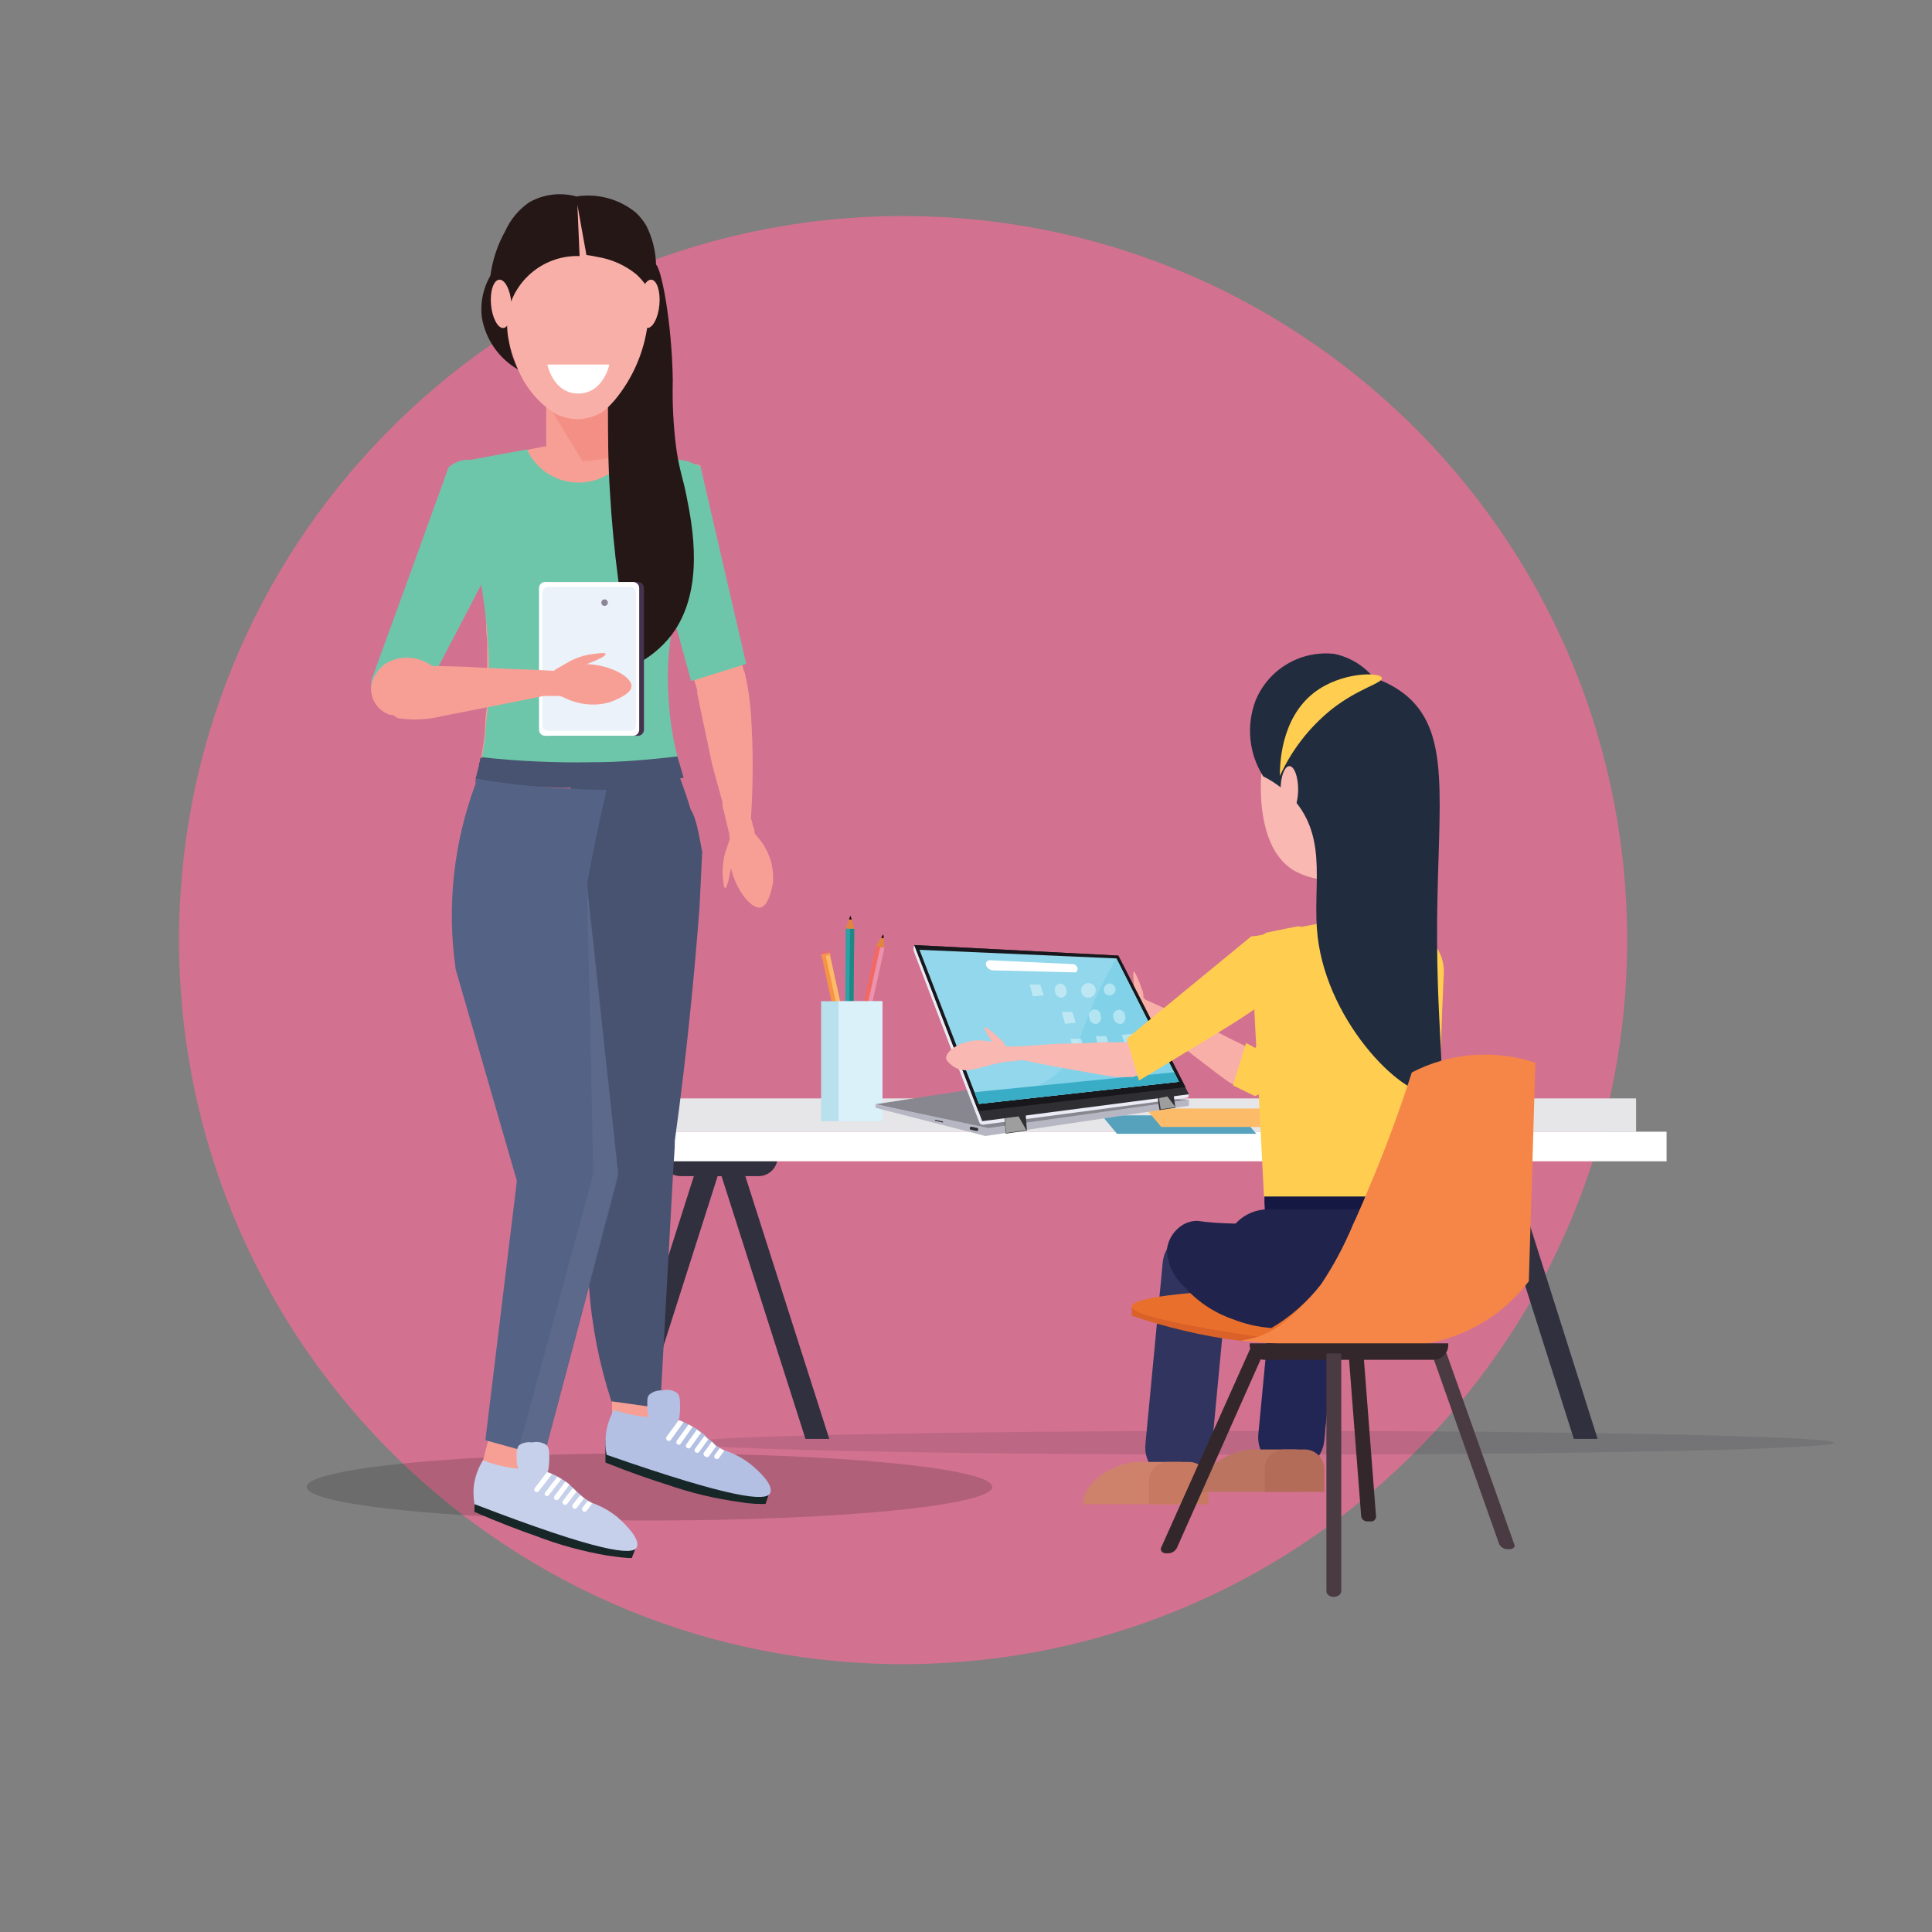 <?xml version="1.0" encoding="utf-8"?>
<!-- Generator: Adobe Illustrator 24.3.0, SVG Export Plug-In . SVG Version: 6.00 Build 0)  -->
<svg version="1.1" id="Layer_1" xmlns="http://www.w3.org/2000/svg" xmlns:xlink="http://www.w3.org/1999/xlink" x="0px" y="0px"
	 viewBox="0 0 130 130" style="enable-background:new 0 0 130 130;" xml:space="preserve">
<rect x="0" y="0" width="130" height="130" fill="#808080" stroke="none"/>
<style type="text/css">
	.st0{fill:#D37190;}
	.st1{opacity:0.2;fill:#231F20;enable-background:new    ;}
	.st2{fill:#151842;}
	.st3{opacity:0.14;fill:#31303E;enable-background:new    ;}
	.st4{fill:#31303E;}
	.st5{fill:#F8AFA7;}
	.st6{fill:#FFCE51;}
	.st7{fill:#E6E5E8;}
	.st8{fill:#FFFFFF;}
	.st9{fill:#8BC9DD;}
	.st10{fill:#99D9E9;}
	.st11{fill:#9AD3EC;}
	.st12{fill:#CFE9F3;}
	.st13{fill:#E2853F;}
	.st14{fill:#2BA2A3;}
	.st15{fill:#1F8887;}
	.st16{fill:#F04F3F;}
	.st17{fill:#231F20;}
	.st18{fill:#F6964F;}
	.st19{fill:#2A130F;}
	.st20{fill:#080405;}
	.st21{fill:#F79344;}
	.st22{fill:#FCBB68;}
	.st23{fill:#F26963;}
	.st24{fill:#EB92AE;}
	.st25{fill:#B8E0ED;}
	.st26{fill:#DAF1FA;}
	.st27{fill:#56A2BD;}
	.st28{fill:#88878F;}
	.st29{fill:#B7B7C4;}
	.st30{fill:#EBEBF6;}
	.st31{fill:#2F2E32;}
	.st32{fill:#18181C;}
	.st33{fill:#92D7EC;}
	.st34{fill:#81D2E8;}
	.st35{fill:#9E9E9E;}
	.st36{fill:#39ACC6;}
	.st37{opacity:0.4;fill:#FFFFFF;enable-background:new    ;}
	.st38{fill:#F9B8B1;}
	.st39{fill:#212D3E;}
	.st40{fill:#F79F95;}
	.st41{fill:#8C4D57;}
	.st42{opacity:0.32;fill:#323754;enable-background:new    ;}
	.st43{fill:#75ABDC;}
	.st44{opacity:0.18;fill:#ED4D3D;enable-background:new    ;}
	.st45{fill:#6EC6AA;}
	.st46{fill:#261717;}
	.st47{fill:#55813A;}
	.st48{fill:#EABEA7;}
	.st49{fill:#F2CBB4;}
	.st50{fill:#485371;}
	.st51{fill:#172626;}
	.st52{fill:#B3C0E3;}
	.st53{fill:#546285;}
	.st54{opacity:0.05;fill:#FFFFFF;enable-background:new    ;}
	.st55{fill:#C6D0EB;}
	.st56{fill:#45334E;}
	.st57{opacity:0.11;fill:#4B8FCA;enable-background:new    ;}
	.st58{opacity:0.57;fill:#45334E;enable-background:new    ;}
	.st59{fill:#31345E;}
	.st60{fill:#222654;}
	.st61{fill:#20234C;}
	.st62{fill:#CF826B;}
	.st63{fill:#C77961;}
	.st64{fill:#BA7460;}
	.st65{fill:#B26C57;}
	.st66{fill:#DA6127;}
	.st67{fill:#E9702C;}
	.st68{fill:#F58648;}
	.st69{fill:#34272B;}
	.st70{fill:#4A3A41;}
</style>
<path id="Path_3023" class="st0" d="M60.24,14.54c26.906-0.291,48.953,21.284,49.244,48.19s-21.284,48.953-48.19,49.244
	S12.341,90.69,12.05,63.784c0-0.001,0-0.003,0-0.004C11.761,36.876,33.336,14.831,60.24,14.54z"/>
<ellipse id="Ellipse_7" class="st1" cx="43.7" cy="100.05" rx="23.07" ry="2.26"/>
<path class="st2" d="M90.18,79.82c0,0.34-0.02,0.7-0.06,1.08l0,0c0,0.89-0.09,1.85-0.14,2.85h-4.84c0-1,0-2-0.06-2.85l0,0v-0.82
	h0.08c2.15-0.83,3.25-1.24,4.14-0.89c0.263,0.109,0.503,0.265,0.71,0.46L90.18,79.82z"/>
<path class="st2" d="M95.57,80.08c0,0.26,0,0.52,0,0.79l0,0c0,0.9,0,1.87-0.06,2.88H90c0-1-0.11-2-0.16-2.85l0,0
	c0-0.38-0.02-0.74-0.06-1.08l0.22-0.2c0.246-0.198,0.523-0.353,0.82-0.46c1-0.34,2.16,0,4.41,0.79l0,0l0.3,0.1L95.57,80.08z"/>
<ellipse class="st3" cx="84.82" cy="97.08" rx="38.58" ry="0.8"/>
<path class="st4" d="M44.52,77.86h7.8l0,0l0,0c0,0.707-0.572,1.28-1.279,1.281c-0.014,0-0.027,0-0.041-0.001h-5.2
	C45.093,79.14,44.52,78.567,44.52,77.86L44.52,77.86L44.52,77.86z"/>
<polygon class="st4" points="55.8,96.82 54.2,96.82 48.42,78.73 50.02,78.73 "/>
<polygon class="st4" points="41.05,96.82 42.65,96.82 48.42,78.73 46.82,78.73 "/>
<polygon class="st4" points="107.5,96.82 105.9,96.82 100.12,78.62 101.73,78.62 "/>
<path class="st5" d="M73,66.08v-0.06c0.3-0.44,1.21-0.38,1.49-0.34h0.08c0.352,0.042,0.692,0.154,1,0.33
	c0.258,0.143,0.5,0.314,0.72,0.51l0,0c0-0.68-0.08-1.11,0-1.13s0.31,0.5,0.56,1.2c0.07,0.167,0.098,0.349,0.08,0.53l0,0l0.15,0.15
	l0.15,0.06l0,0l0,0l3.11,1.41l0.44,0.2L81,69l0,0l0.18,0.08L83,70l0.53,0.26l0.17,0.08l0.18,0.11L84,70.53l0.21,0.13h0.07l0.23,0.14
	l0.93,0.58l0,0v0.17c0.006,0.023,0.006,0.047,0,0.07l0,0c-0.052,0.215-0.129,0.423-0.23,0.62c-0.099,0.175-0.22,0.336-0.36,0.48
	c-0.17,0.19-0.382,0.337-0.62,0.43H84c-0.136,0.015-0.274,0.015-0.41,0l0,0h-0.12h-0.1h-0.09L83,72.94h-0.06l-0.14-0.06l-0.14-0.09
	l0,0c-0.34-0.23-1.13-0.83-2.08-1.56s-2.1-1.64-3-2.44l-0.63-0.25h-0.11h-0.06h-0.14l0,0l-0.46-0.15l-0.5-0.14
	c-1.19-0.3-1.91-0.33-2.36-1c-0.12-0.169-0.208-0.359-0.26-0.56C72.95,66.506,72.928,66.282,73,66.08z"/>
<path class="st6" d="M96.28,64.64L96.28,64.64c-0.14,1.18-1.54,2.63-3.78,4.22l0,0l-0.44,0.3l-0.52,0.35
	c-2.36,1.58-4.73,3-7.09,4.25l-1.49-0.73l0.89-2.85l0.6,0.33c1.17-1,2.38-2,3.61-3.09c1.387-1.147,2.767-2.287,4.14-3.42l0,0
	l0.78-0.09l0.22-0.16l0,0l0.35-0.08l1.85-0.37c0.13,0.037,0.254,0.091,0.37,0.16l0.2,0.17v0.05c0.088,0.103,0.155,0.222,0.2,0.35
	v0.15C96.23,64.327,96.267,64.482,96.28,64.64z"/>
<rect x="34.84" y="73.91" class="st7" width="75.25" height="2.24"/>
<rect x="34.84" y="76.15" class="st8" width="77.3" height="1.99"/>
<rect x="87.57" y="64.3" class="st9" width="6.58" height="11.73"/>
<rect x="87.57" y="64.3" class="st10" width="1.35" height="11.73"/>
<rect x="90.81" y="65.77" class="st11" width="5.48" height="10.26"/>
<rect x="90.81" y="65.77" class="st12" width="1.13" height="10.26"/>
<polygon class="st13" points="57.13,61.87 56.91,62.49 57.48,62.5 57.31,61.87 "/>
<polygon class="st14" points="57.48,62.5 56.91,62.49 56.88,67.59 57.43,67.6 "/>
<polygon class="st15" points="57.14,67.6 57.43,67.6 57.48,62.5 57.2,62.5 "/>
<path class="st16" d="M56.94,67.87h0.45l0,0l0,0 M57.39,67.82h-0.45l0,0l0,0c0,0-0.03,0.05,0,0.05L57.39,67.82z"/>
<path class="st17" d="M57.39,67.9h-0.45c-0.019,0.007-0.041,0.007-0.06,0l0,0l0,0c0.005-0.04,0.039-0.07,0.08-0.07h0.45h0.06
	c0,0,0,0,0,0.05l0,0C57.451,67.903,57.418,67.911,57.39,67.9z M56.94,67.75L56.94,67.75L56.94,67.75L56.94,67.75L56.94,67.75h0.45
	l0,0l0,0v-0.06h-0.48L56.94,67.75z"/>
<polygon class="st18" points="56.86,67.73 57.47,67.74 57.47,67.58 56.86,67.57 "/>
<path class="st17" d="M57.49,67.76h-0.66v-0.21h0.65L57.49,67.76z M56.88,67.71h0.57V67.6h-0.57V67.71z"/>
<polygon class="st19" points="57.13,61.87 57.22,61.6 57.31,61.87 "/>
<path class="st20" d="M57.22,61.67l-0.06,0.18h0.12L57.22,61.67z"/>
<polygon class="st13" points="56.72,69.91 56.37,69.35 56.94,69.22 56.89,69.88 "/>
<path class="st17" d="M56.71,69.93l-0.36-0.59l0.6-0.14v0.69L56.71,69.93z M56.4,69.36l0.33,0.54h0.15v-0.63L56.4,69.36z"/>
<polygon class="st21" points="56.94,69.22 56.37,69.35 55.3,64.36 55.84,64.24 "/>
<polygon class="st22" points="55.56,64.3 55.84,64.24 56.93,69.22 56.65,69.28 "/>
<path class="st23" d="M55.31,64.08l0.43-0.1c0.021-0.015,0.049-0.015,0.07,0l0,0c0.011,0.019,0.011,0.041,0,0.06l-0.43,0.1
	c-0.021,0.015-0.049,0.015-0.07,0l0,0C55.299,64.121,55.299,64.099,55.31,64.08z"/>
<polygon class="st18" points="55.25,64.23 55.85,64.1 55.89,64.25 55.29,64.38 "/>
<polygon class="st19" points="56.72,69.91 56.86,70.15 56.89,69.88 "/>
<path class="st20" d="M56.87,70.22l-0.18-0.32l0.23-0.05L56.87,70.22z M56.76,69.93l0.09,0.16v-0.18L56.76,69.93z"/>
<polygon class="st13" points="59.29,63.1 58.94,63.66 59.51,63.79 59.47,63.13 "/>
<polygon class="st23" points="59.51,63.79 58.94,63.66 57.87,68.65 58.42,68.77 "/>
<polygon class="st24" points="58.13,68.71 58.41,68.77 59.51,63.79 59.23,63.73 "/>
<path class="st16" d="M57.88,68.93l0.43,0.1c0.021,0.015,0.049,0.015,0.07,0l0,0c0,0,0,0,0-0.06l-0.43-0.1
	c-0.021-0.015-0.049-0.015-0.07,0l0,0C57.88,68.87,57.85,68.92,57.88,68.93z"/>
<path class="st17" d="M58.33,69.05L58.33,69.05l-0.44-0.1l0,0l0,0l0,0c0.026-0.022,0.064-0.022,0.09,0l0.44,0.1l0,0l0,0l0,0
	C58.393,69.068,58.357,69.068,58.33,69.05z M57.9,68.82L57.9,68.82L57.9,68.82L57.9,68.82L57.9,68.82l0.44,0.1l0,0l0,0l0,0l0,0
	L57.9,68.82z"/>
<polygon class="st18" points="57.82,68.78 58.42,68.91 58.46,68.76 57.86,68.63 "/>
<path class="st17" d="M58.44,68.94L57.8,68.8v-0.2l0.64,0.14V68.94z M57.85,68.77l0.56,0.12v-0.12l-0.55-0.12L57.85,68.77z"/>
<polygon class="st19" points="59.29,63.1 59.43,62.86 59.47,63.13 "/>
<path class="st20" d="M59.33,63.08h0.11V62.9L59.33,63.08z"/>
<rect x="55.25" y="67.37" class="st25" width="4.12" height="8.07"/>
<rect x="56.43" y="67.37" class="st26" width="2.95" height="8.07"/>
<polygon class="st27" points="84.53,76.29 75.16,76.29 74.13,75.05 83.49,75.05 "/>
<polygon class="st22" points="87.5,75.83 78.14,75.83 77.1,74.59 86.47,74.59 "/>
<path class="st28" d="M58.91,74.3l7.55-1.16L80,74l-13.39,2L58.91,74.3z"/>
<path class="st29" d="M80,74l-13.51,1.9l-7.58-1.6v0.24l7.4,1.9L80,74.4V74z"/>
<path class="st30" d="M61.87,63.61h-0.35c-0.024,0.061-0.041,0.125-0.05,0.19c-0.007,0.103,0.01,0.205,0.05,0.3
	c0.2,0.54,2.56,6.68,4.38,11.43c0.04,0.101,0.142,0.162,0.25,0.15l13.76-1.82l0.07-0.09c0.01-0.046,0.01-0.094,0-0.14l-5-9.16
	L61.87,63.61z"/>
<path class="st31" d="M75.25,64.3l-13.73-0.71l4.57,11.85L80,73.63L75.25,64.3z"/>
<path class="st32" d="M75.25,64.3l-13.73-0.71c1.433,3.727,2.87,7.453,4.31,11.18l13.94-1.62C78.27,70.197,76.763,67.247,75.25,64.3
	z"/>
<path class="st33" d="M61.87,63.91c1.233,3.187,2.467,6.38,3.7,9.58l0.3,0.79l13.46-1.49c-0.11-0.21-0.22-0.43-0.32-0.64l-3.89-7.66
	L61.87,63.91z"/>
<path class="st34" d="M75.12,64.49c-0.771,1.31-1.44,2.677-2,4.09c-0.47,1.22-0.54,1.64-0.78,2.14c-0.6,1.27-2.16,2.78-6.5,3.56
	l13.46-1.49L75.12,64.49z"/>
<path class="st31" d="M77.92,73.7v0.24c0,0.25,0.07,0.5,0.1,0.75l1-0.14h0.07c-0.05-0.33-0.09-0.66-0.13-1L77.92,73.7z"/>
<path class="st31" d="M67.59,75v0.28l0.09,1l1.36-0.2h0.06L69,74.79L67.59,75z"/>
<path class="st35" d="M78,73.89L78,73.89c0,0.25,0.07,0.5,0.1,0.75l1-0.14l-0.55-0.72L78,73.89z"/>
<path class="st35" d="M67.61,75.24l0.09,1l1.36-0.2l-0.52-0.92L67.61,75.24z"/>
<path class="st31" d="M65.7,76.099l-0.371-0.08c-0.054-0.012-0.088-0.065-0.077-0.119l0.002-0.01
	c0.012-0.054,0.065-0.088,0.119-0.077l0.371,0.08c0.054,0.012,0.088,0.065,0.077,0.119l-0.002,0.01
	C65.807,76.076,65.754,76.11,65.7,76.099z"/>
<path class="st31" d="M62.92,75.41l0.47,0.11c0.018,0.013,0.042,0.013,0.06,0l0,0c0.011-0.019,0.011-0.041,0-0.06l-0.47-0.1
	c-0.018-0.013-0.042-0.013-0.06,0l0,0C62.92,75.36,62.89,75.41,62.92,75.41z"/>
<path class="st8" d="M72.16,64.87l-5.63-0.26c-0.092,0.04-0.165,0.116-0.2,0.21c0,0.17,0.12,0.4,0.42,0.47l5.64,0.14
	c0.083-0.064,0.128-0.165,0.12-0.27C72.481,64.99,72.332,64.867,72.16,64.87z"/>
<path class="st36" d="M65.57,73.49l0.3,0.79l13.46-1.49c-0.11-0.21-0.22-0.43-0.32-0.64L65.57,73.49z"/>
<path class="st37" d="M73.31,68.52c0.031,0.24,0.25,0.409,0.49,0.38c0.226-0.089,0.342-0.341,0.26-0.57
	c0.002-0.221-0.175-0.402-0.396-0.404c-0.221-0.002-0.402,0.175-0.404,0.396C73.259,68.392,73.277,68.46,73.31,68.52z"/>
<path class="st37" d="M74.94,68.52c0.041,0.238,0.259,0.405,0.5,0.38c0.223-0.092,0.336-0.341,0.26-0.57
	c-0.009-0.221-0.195-0.392-0.416-0.383s-0.392,0.195-0.383,0.416C74.903,68.417,74.916,68.471,74.94,68.52z"/>
<path class="st37" d="M71,66.75c0.031,0.24,0.25,0.409,0.49,0.38c0.224-0.078,0.343-0.323,0.265-0.548
	c-0.001-0.004-0.003-0.008-0.005-0.012c-0.031-0.24-0.25-0.409-0.49-0.38c-0.224,0.078-0.343,0.323-0.265,0.548
	C70.997,66.742,70.998,66.746,71,66.75z"/>
<path class="st37" d="M72.76,66.75c0.041,0.238,0.259,0.405,0.5,0.38c0.27-0.012,0.479-0.242,0.467-0.512
	c-0.012-0.27-0.242-0.479-0.512-0.467c-0.27,0.012-0.479,0.242-0.467,0.512C72.749,66.692,72.753,66.721,72.76,66.75z"/>
<path class="st37" d="M74.3,66.75c0.095,0.199,0.334,0.283,0.534,0.188s0.283-0.334,0.188-0.534
	c-0.083-0.173-0.276-0.262-0.461-0.214c-0.224,0.078-0.343,0.323-0.265,0.548C74.297,66.742,74.298,66.746,74.3,66.75z"/>
<path class="st37" d="M70,66.25h-0.71l0.21,0.79l0.73-0.06L70,66.25z"/>
<path class="st37" d="M72.15,68.09h-0.71l0.22,0.8l0.72-0.07L72.15,68.09z"/>
<path class="st37" d="M76.19,69.56l-0.71,0.08l0.28,0.78l0.72-0.13L76.19,69.56z"/>
<path class="st37" d="M74.44,69.72h-0.71l0.21,0.79l0.73-0.06L74.44,69.72z"/>
<path class="st37" d="M72.74,69.9h-0.71l0.21,0.8l0.73-0.07L72.74,69.9z"/>
<path class="st38" d="M63.66,71.24v-0.07c0.06-0.53,0.89-0.9,1.16-1h0.07c0.32-0.118,0.659-0.176,1-0.17
	c0.293,0.012,0.584,0.053,0.87,0.12l0,0c-0.36-0.58-0.58-0.94-0.5-1s0.51,0.31,1.06,0.81c0.142,0.111,0.25,0.26,0.31,0.43l0,0
	l0.21,0.06h0.21c0.74,0,2-0.13,3.41-0.2h0.48h0.36l2-0.09h0.59h0.19h0.2h0.48L76,70l1.09,0.07l0,0c0.004,0.057,0.004,0.113,0,0.17
	c0.006,0.023,0.006,0.047,0,0.07l0,0l0,0c0.054,0.212,0.081,0.431,0.08,0.65c0.001,0.203-0.026,0.405-0.08,0.6
	c-0.07,0.244-0.193,0.469-0.36,0.66l-0.12,0.08c-0.114,0.068-0.235,0.125-0.36,0.17l0,0h-0.12H76h-0.38h-0.37l0,0l0,0
	c-0.41,0-1.39-0.2-2.57-0.4s-2.62-0.47-3.83-0.73c-0.2,0-0.42,0-0.67,0.08H68h-0.16l0,0l-0.47,0.08l-0.51,0.11
	c-1.19,0.29-1.84,0.6-2.54,0.25c-0.183-0.095-0.349-0.22-0.49-0.37C63.757,71.419,63.699,71.334,63.66,71.24z"/>
<path class="st6" d="M88.22,63.66L88.22,63.66c-0.14,1.19-1.54,2.63-3.78,4.23l0,0L84,68.19l-0.52,0.35
	c-0.37,0.25-3.09,1.91-6.84,4.17c-0.28-0.94-0.55-1.88-0.83-2.82l8.38-6.88l0,0l0.78-0.08l0.22-0.17l0,0l0.35-0.07
	c0.62-0.13,1.24-0.26,1.85-0.37c0.131,0.035,0.255,0.089,0.37,0.16l0.2,0.17l0,0c0.086,0.108,0.153,0.23,0.2,0.36v0.14
	C88.207,63.316,88.227,63.488,88.22,63.66z"/>
<path class="st6" d="M94.84,62.52c1.404,0.294,2.385,1.567,2.31,3c-0.08,1.58-0.14,3.19-0.19,4.81c-0.1,3.35-0.15,6.63-0.15,9.82
	l-0.36,0.36h-11.4c-0.22-4.187-0.437-8.373-0.65-12.56c-0.09-1.63-0.17-3.26-0.25-4.88l0,0l1-0.22l0,0l0.35-0.07
	c0.62-0.13,1.24-0.26,1.85-0.37l0.85-0.16l0.56-0.11h3.64c0.77,0.13,1.58,0.27,2.41,0.44L94.84,62.52z"/>
<path class="st38" d="M85.57,49.2c-0.438,1.083-0.685,2.233-0.73,3.4c0,0.72-0.14,4.47,2.16,5.94c0.563,0.32,1.18,0.533,1.82,0.63
	c1.173,0.381,2.437,0.381,3.61,0c1.467-0.718,2.559-2.027,3-3.6c0.338-0.962,0.484-1.981,0.43-3c-0.043-0.629-0.146-1.252-0.31-1.86
	c-0.13-0.46-1.54-5.1-4.83-5.31C88.69,45.22,86.58,46.79,85.57,49.2z"/>
<path class="st39" d="M92.45,45.62c0.824,0.262,1.588,0.683,2.25,1.24c2.91,2.54,2.09,6.94,2,15c-0.06,8.7,0.85,11.25-0.25,11.66
	c-1.72,0.63-7.1-4.5-7.79-10.51c-0.37-3.25,0.68-6.34-1.43-9c-0.611-0.74-1.37-1.343-2.23-1.77c-0.963-1.521-1.156-3.406-0.52-5.09
	c0.864-2.121,3.034-3.409,5.31-3.15C90.836,44.22,91.775,44.792,92.45,45.62z"/>
<path class="st38" d="M87.35,53.11c0,0.87-0.26,1.57-0.59,1.57s-0.59-0.7-0.59-1.57s0.27-1.56,0.59-1.56S87.35,52.25,87.35,53.11z"
	/>
<path class="st6" d="M86.12,52.21c0-0.61,0-3.83,2.31-5.61c1.85-1.42,4.44-1.37,4.55-1s-1.57,0.69-3.39,2.14
	C88.102,48.94,86.914,50.471,86.12,52.21z"/>
<path class="st40" d="M49.63,57.2c0,0.2-0.23,0.3-0.3,0.34c-0.29,1.84-0.45,2.24-0.54,2.23s-0.17-0.74-0.17-1.18
	c0.008-0.392,0.061-0.781,0.16-1.16l0.43-1.29c0.14,0.28,0.25,0.53,0.36,0.77C49.622,56.997,49.643,57.099,49.63,57.2z"/>
<path class="st40" d="M49.78,44.24c-0.141,0.211-0.376,0.341-0.63,0.35h-0.1c-0.33-0.062-0.67-0.062-1,0h-0.12l0,0
	c-0.241,0.054-0.476,0.135-0.7,0.24l0,0h-0.09l-0.19,0.11l-0.12,0.11l0,0l0,0v0.07c-0.004,0.07-0.004,0.14,0,0.21l0,0
	c0,0.15,0,0.35,0.08,0.58s0,0.2,0,0.32l0,0l0,0v0.17c0,0.07,0,0.15,0,0.22s0,0,0,0c0.24,1.26,0.64,3,1,4.79L48.62,54l0,0
	c0,0.09,0,0.16,0,0.24l0,0l0,0l0.46,1.91l0,0c0,0,0,0,0,0.06s0,0,0,0l0,0c0,0.12,0,0.24,0.08,0.34s0,0.11,0,0.16s0,0.07,0,0.1
	s0,0.2,0,0.3s0,0.24,0,0.35l0,0c0.559,0.122,1.128,0.186,1.7,0.19c0.29,0,0.41-0.09,0.45-0.18c0.11-0.28-0.5-1.29-0.54-1.42s0,0,0,0
	V56l0,0c0.006-0.023,0.006-0.047,0-0.07c0-0.15-0.09-0.29-0.13-0.42s0,0,0-0.05s-0.07-0.27-0.11-0.4c0.155-2.331,0.155-4.669,0-7
	c-0.062-0.919-0.196-1.832-0.4-2.73C50,45,49.88,44.54,49.78,44.24z"/>
<path class="st40" d="M52,59.47c0.05-0.476,0.016-0.956-0.1-1.42c-0.202-0.762-0.61-1.454-1.18-2l-1.43,0.22
	c-0.175,0.559-0.237,1.147-0.18,1.73c0.21,1.62,1.38,3.21,2.07,3.06C51.45,61,51.76,60.68,52,59.47z"/>
<path class="st40" d="M31.35,31.55c0.116,1.374,0.313,2.739,0.59,4.09c0,0.08,0,0.17,0,0.26c0.06,0.29,0.1,0.56,0.15,0.8l0.18,1.13
	c0,0.17,0,0.34,0.07,0.51l0.06,0.45c0.15,1.08,0.25,2.12,0.31,3.1c0,0.39,0,0.77,0.07,1.14c0,0.11,0,0.22,0,0.33
	c0,0.29,0,0.57,0,0.84c0,0.52,0,1,0,1.49s0,0.64,0,0.94s0,0.85-0.06,1.24s-0.06,0.77-0.09,1.11l0,0c0,0.54-0.1,1-0.15,1.37
	c-0.11,0.8-0.21,1.23-0.21,1.23h13.39l0,0L45.52,51v-0.11c-0.187-0.621-0.341-1.252-0.46-1.89c-0.06-0.37-0.12-0.74-0.16-1.11
	c0,0,0-0.07,0-0.1c0-0.19,0-0.39-0.06-0.58s0-0.1,0-0.14s0-0.24,0-0.24s0-0.13,0-0.19s0-0.09,0-0.13s0-0.22,0-0.32s0-0.2,0-0.3
	c-0.005-0.06-0.005-0.12,0-0.18v-0.17c0-0.14,0-0.27,0-0.4c0-0.31,0-0.61,0-0.92s0-0.56,0-0.84c0-0.11,0-0.22,0-0.33s0-0.19,0-0.29
	c0-0.28,0-0.56,0.07-0.84l0,0L45,41c0-0.17,0.05-0.35,0.07-0.52s0-0.34,0.07-0.51s0.07-0.56,0.11-0.84s0.05-0.32,0.07-0.48
	s0.08-0.51,0.12-0.75l0,0c0-0.16,0-0.33,0.08-0.49s0-0.32,0.07-0.48l0.06-0.46l0,0c0.06-0.4,0.13-0.81,0.21-1.23
	c0.25-1.33,0.58-2.65,0.68-3.36c0.013-0.123,0.013-0.247,0-0.37c0-0.12,0-0.18-0.09-0.17s0-0.06-0.12-0.11
	c-0.52-0.18-2.25-0.48-2.25-0.48l-0.53-0.1h-0.07l-1.92-0.39h-0.07L41,30.06h-0.08v-3.83h-4.17v3.82h-0.08h-0.08l-0.57,0.11
	l-1.94,0.39l0,0L31.94,31l-0.57,0.16l0,0C31.351,31.289,31.344,31.42,31.35,31.55z"/>
<path class="st40" d="M25.13,45.58L30.08,32c0.426-0.286,0.955-0.374,1.45-0.24c1.12,0.38,1.75,2.52,1.23,5.35
	c-1.567,3.333-3.133,6.69-4.7,10.07c-0.358,0.668-1.102,1.034-1.85,0.91c-0.965-0.335-1.477-1.388-1.142-2.354
	C25.086,45.683,25.107,45.631,25.13,45.58z"/>
<path class="st40" d="M48.61,47.62c-0.758,0.02-1.442-0.453-1.69-1.17c-0.08-0.24-0.15-0.48-0.22-0.72c-0.66-2.19-1.31-4.37-2-6.55
	c-0.34-1.12-0.68-2.25-1-3.37l2.21-3.21l0.94-1.37l0.27,0.1c0.44,2.3,0.9,4.633,1.38,7c0.447,2.187,0.907,4.347,1.38,6.48l0.15,0.72
	c0.192,0.958-0.429,1.891-1.387,2.084C48.632,47.616,48.621,47.618,48.61,47.62z"/>
<path class="st41" d="M37.16,55.58L37.16,55.58c0,0,0,0.09,0,0.14V55.58z"/>
<path class="st42" d="M42.8,52.68c0.023,0.132,0.053,0.262,0.09,0.39c0.088,0.35,0.222,0.686,0.4,1c0.239,0.378,0.536,0.715,0.88,1
	c0.689,0.483,1.592,0.534,2.33,0.13c-0.574-0.323-1.083-0.75-1.5-1.26c-0.253-0.306-0.468-0.642-0.64-1
	c-0.06-0.12-0.11-0.24-0.16-0.36L43,52.66L42.8,52.68z"/>
<path class="st43" d="M43,52.66l0.07,0.39v0.15c0.273,1.389,1.606,2.304,3,2.06l0.43-0.09c0.004-0.023,0.004-0.047,0-0.07l0.17,0.38
	l-0.52,0.1c-1.583,0.31-3.117-0.722-3.427-2.304c-0.001-0.005-0.002-0.011-0.003-0.016v-0.18l-0.08-0.39L43,52.66z"/>
<path class="st44" d="M40.92,27.41c-0.312,0.284-0.68,0.498-1.08,0.63c-0.887,0.258-1.84,0.154-2.65-0.29l2,3.28
	c0.484-0.015,0.965-0.068,1.44-0.16c0.609-0.114,1.205-0.288,1.78-0.52l-1.49-0.3L40.92,27.41z"/>
<path class="st45" d="M32.28,51.58c2.701,0.275,5.419,0.342,8.13,0.2c1.754-0.089,3.503-0.266,5.24-0.53l-0.07-0.34
	c-0.306-1.216-0.5-2.458-0.58-3.71c-0.109-1.366-0.076-2.741,0.1-4.1c0.13-0.94,0.36-2.09,0.54-4.12c0.007-0.11,0.007-0.22,0-0.33
	c0-0.11,0-0.19,0-0.19v-0.1c0-0.47,0-0.77,0.14-1.84c0.19-2.19,0.42-4.05,0.61-5.46l-4-0.75c-0.927,1.907-3.225,2.702-5.133,1.774
	c-0.797-0.388-1.436-1.039-1.807-1.844l-4,0.74c0.1,1.37,0.28,3.42,0.6,5.92c0.08,0.63,0.15,1.19,0.22,1.68
	c0.18,1.27,0.32,2.14,0.35,2.39c0.344,2.654,0.365,5.341,0.06,8c0,0.45-0.08,0.85-0.12,1.18s-0.09,0.58-0.12,0.79
	S32.32,51.39,32.28,51.58z"/>
<path class="st5" d="M43.75,19.85c0,0.28,0,0.57,0,0.87s-0.07,0.59-0.07,0.59c0,0.18-0.07,0.34-0.11,0.49
	c-0.06,1.247-0.42,2.462-1.05,3.54l-0.1,0.17c-0.452,0.895-1.118,1.665-1.94,2.24c-0.507,0.298-1.083,0.456-1.67,0.46
	c-0.592-0.026-1.168-0.205-1.67-0.52c-1.176-0.819-2.047-2.004-2.48-3.37c-0.56-1.422-0.825-2.943-0.78-4.47c0-0.34,0-0.69,0-1.05
	c0-0.56,0.09-1.15,0.14-1.78c0.012-0.64,0.17-1.269,0.46-1.84c0.707-1.091,1.853-1.82,3.14-2c0.281-0.007,0.563,0.014,0.84,0.06
	c0.641-0.066,1.289-0.032,1.92,0.1c1.093,0.335,2.034,1.043,2.66,2c0.488,0.998,0.732,2.099,0.71,3.21
	C43.76,18.9,43.77,19.35,43.75,19.85z"/>
<path class="st46" d="M43.82,19.94l-0.07-0.09c-0.14-0.194-0.235-0.416-0.28-0.65c-0.188-0.264-0.402-0.509-0.64-0.73
	c-0.754-0.617-1.658-1.024-2.62-1.18c-0.247-0.057-0.498-0.1-0.75-0.13c-0.21-1.13-0.41-2.27-0.61-3.4L39,17.23
	c-2.307-0.075-4.337,1.513-4.82,3.77c-0.097,0.665-0.074,1.343,0.07,2c0.112,0.645,0.314,1.271,0.6,1.86
	c-1.315-0.761-2.213-2.078-2.44-3.58c-0.097-0.953,0.11-1.912,0.59-2.74c0.14-1.054,0.48-2.072,1-3
	c0.354-0.785,0.918-1.456,1.63-1.94c0.962-0.537,2.098-0.674,3.16-0.38c1.428-0.225,2.884,0.172,4,1.09
	c0.274,0.259,0.509,0.555,0.7,0.88C44.231,16.665,44.35,18.376,43.82,19.94z"/>
<path class="st5" d="M34.41,20.38c0.08,0.9-0.17,1.66-0.54,1.69s-0.75-0.67-0.83-1.57s0.17-1.65,0.55-1.68S34.33,19.48,34.41,20.38z
	"/>
<path class="st47" d="M45,30.79l-0.27,6.67l-1.31-0.11l0.3-6.84L45,30.79z"/>
<path class="st45" d="M26,44.61c1.105-0.617,2.485-0.425,3.38,0.47c1.253-2.38,2.497-4.763,3.73-7.15c-0.52-2.32-1.043-4.653-1.57-7
	C31.357,30.926,31.175,30.949,31,31c-0.305,0.083-0.586,0.237-0.82,0.45c-1.72,4.78-3.447,9.543-5.18,14.29l-0.05,0.45
	C25.079,45.546,25.456,44.978,26,44.61z"/>
<path class="st48" d="M44.89,77.16c0.45-2.7,0.89-5.39,1.34-8.09c0.59-9.13,0.15-16-1.31-16.46c-0.552-0.139-1.123-0.183-1.69-0.13
	c-0.72,0.061-1.41,0.313-2,0.73c-1.78,1.32-2.25,4.39-1.06,7.61v14.15c-0.343,1.384,0.424,2.801,1.77,3.27
	C43.053,78.542,44.235,78.109,44.89,77.16z"/>
<path class="st49" d="M40.93,81.54l-2.37-16.78c-0.21-0.55-0.54-1.39-0.88-2.43c-0.94-2.88-0.92-4-1.78-4.48
	c-1.061-0.387-2.242-0.254-3.19,0.36c-0.635,0.319-1.213,0.741-1.71,1.25c-1.47,1.54,0.54,10.2,4.85,21.24
	c0.039,1.429,1.163,2.592,2.59,2.68C39.573,83.348,40.567,82.614,40.93,81.54z"/>
<path class="st40" d="M39.47,81.61c0,0.66,0.08,1.16,0.11,1.55c0.205,1.942,0.516,3.872,0.93,5.78c0.15,0.78,0.38,2,0.67,3.59v1.78
	v0.9c0.346,0.378,0.789,0.655,1.28,0.8c0.427,0.116,0.874,0.137,1.31,0.06c0.407-5.66,0.76-11.363,1.06-17.11L45,77
	c0.117-1.168-0.478-2.291-1.51-2.85c-1.031-0.348-2.171-0.081-2.94,0.69C39.23,76.05,39.33,78.21,39.47,81.61z"/>
<path class="st50" d="M47.25,57.32c-0.06,1.227-0.12,2.467-0.18,3.72c-0.17,2.24-0.37,4.54-0.61,6.88c-0.3,3-0.66,6-1.05,8.81
	c0,0.62-0.07,1.24-0.1,1.86c-0.3,5.393-0.597,10.78-0.89,16.16l-3.28-0.46c-0.821-2.511-1.329-5.114-1.51-7.75
	c-0.166-2.423-0.012-4.857,0.46-7.24l0.12-0.61c0.16-0.7,0.34-1.38,0.53-2c-1.687-5.133-2.745-10.452-3.15-15.84
	c-0.185-2.472-0.229-4.953-0.13-7.43c0.52,0,0.91-0.16,0.95-0.37l0,0c0.01-0.029,0.01-0.061,0-0.09c-0.42,0-0.87,0-1.34,0h-0.48
	c-0.6,0-1.23-0.04-1.89-0.12c-0.907-0.098-1.809-0.245-2.7-0.44l0,0l0,0l0,0l0,0c0.06-0.21,0.15-0.58,0.23-0.9
	c0-0.09,0-0.18,0.07-0.27v-0.21l0,0c2.46,0.27,4.935,0.384,7.41,0.34c2.08,0,4-0.19,5.77-0.39l0,0l0.1,0.45v0.05v0.14
	c0,0.22,0.1,0.43,0.16,0.65l0,0c0.004,0.02,0.004,0.04,0,0.06l0,0l0,0l0,0l0.08,0.2l0,0c0.08,0.22,0.17,0.46,0.26,0.73
	s0.2,0.59,0.3,0.91l0.09,0.3C46.83,55,47,56,47.25,57.32z"/>
<path class="st51" d="M51.75,100.49l-0.24,0.71c-0.39,0-1,0-1.65-0.12c-1.703-0.227-3.378-0.625-5-1.19
	c-1.07-0.34-2.48-0.82-4.12-1.48v-1.55L51.75,100.49z"/>
<path class="st52" d="M40.82,97.89c8.58,3,10.73,3.13,11,2.59s-0.73-1.49-1.37-2c-0.514-0.389-1.088-0.689-1.7-0.89
	c-0.106-0.047-0.21-0.101-0.31-0.16l-0.25-0.17L47.9,97l-0.12-0.1l-0.13-0.11l-0.25-0.24l-0.23-0.19l-0.28-0.21L46.61,96l-0.28-0.15
	l0,0L46,95.69l-0.33-0.13l-0.24-0.07V95.3c-0.757,0.097-1.523,0.097-2.28,0c-0.624-0.078-1.237-0.222-1.83-0.43
	c-0.317,0.533-0.508,1.132-0.56,1.75C40.712,97.044,40.732,97.473,40.82,97.89z"/>
<path class="st52" d="M43.67,93.86c-0.13,0.18-0.12,0.37-0.11,0.74c-0.029,0.371,0.059,0.741,0.25,1.06
	c0.166,0.273,0.437,0.465,0.75,0.53c0.486,0.017,0.934-0.265,1.13-0.71c0.049-0.26,0.073-0.525,0.07-0.79c0-0.5,0-0.84-0.26-1
	c-0.279-0.17-0.615-0.217-0.93-0.13C44.242,93.532,43.916,93.641,43.67,93.86z"/>
<path class="st8" d="M46.21,97.41c0.066,0.066,0.174,0.066,0.24,0l0.72-1l-0.28-0.21l-0.72,1
	C46.132,97.271,46.149,97.358,46.21,97.41z"/>
<path class="st8" d="M45.55,97.16c0.058,0.066,0.16,0.073,0.226,0.014c0.005-0.004,0.01-0.009,0.014-0.014L46.61,96l-0.28-0.15l0,0
	l-0.79,1.09C45.493,97.007,45.497,97.098,45.55,97.16z"/>
<path class="st8" d="M44.88,96.91c0.066,0.066,0.174,0.066,0.24,0L46,95.69l-0.33-0.13l-0.81,1.11
	C44.804,96.743,44.813,96.847,44.88,96.91z"/>
<path class="st8" d="M46.79,97.71c0.066,0.066,0.174,0.066,0.24,0l0.62-0.85l-0.25-0.24l-0.65,0.89
	C46.721,97.579,46.737,97.658,46.79,97.71z"/>
<path class="st8" d="M47.45,98c0.066,0.066,0.174,0.066,0.24,0l0.49-0.67L47.9,97l-0.48,0.67c-0.086,0.059-0.108,0.178-0.049,0.264
	C47.391,97.963,47.418,97.986,47.45,98z"/>
<path class="st8" d="M48.12,98.13c0.066,0.066,0.174,0.066,0.24,0l0.38-0.53c-0.106-0.047-0.21-0.101-0.31-0.16l-0.35,0.48
	C48.038,97.99,48.055,98.08,48.12,98.13z"/>
<path class="st40" d="M34.27,85.18c-0.15,0.64-0.24,1.13-0.3,1.52c-0.312,1.928-0.523,3.87-0.63,5.82c-0.06,0.79-0.16,2-0.29,3.64
	l-0.45,1.72l-0.21,0.88c0.227,0.453,0.573,0.837,1,1.11c0.38,0.229,0.808,0.366,1.25,0.4c1.88-5.333,3.713-10.743,5.5-16.23
	c0.21-0.62,0.41-1.25,0.61-1.87c0.437-1.097,0.169-2.349-0.68-3.17c-0.901-0.595-2.061-0.634-3-0.1
	C35.49,79.75,35,81.86,34.27,85.18z"/>
<path class="st53" d="M30.65,65.18c1.38,4.76,2.757,9.52,4.13,14.28c-0.707,5.82-1.413,11.637-2.12,17.45L36.6,98
	c1.673-6.287,3.34-12.577,5-18.87c-0.7-6.533-1.403-13.063-2.11-19.59c0.38-2.1,0.817-4.2,1.31-6.3v-0.1c-0.77,0-1.58,0-2.41-0.08
	L37.06,53l-1.31-0.12h-0.12c-1.23-0.12-2.41-0.28-3.52-0.46H32l0,0c0,0,0,0.1,0,0.32c-1.482,3.976-1.943,8.26-1.34,12.46
	L30.65,65.18z"/>
<path class="st45" d="M50.21,44.67l-0.31,0.1l-3.2,1l-0.2,0.05c-0.59-2.16-1.19-4.33-1.78-6.5v-0.1
	c0.192-2.226,0.594-4.429,1.2-6.58l0.06-0.21c0.13-0.46,0.26-0.9,0.41-1.34l0.47,0.18l0.27,0.1l0,0L50.21,44.67z"/>
<path class="st46" d="M43.58,21.83c-0.244,1.88-1.017,3.653-2.23,5.11c-0.15,0.16-0.29,0.32-0.44,0.47c0,1.8,0,3.7,0.13,5.68
	c0.226,3.939,0.741,7.856,1.54,11.72c1.03-0.479,1.928-1.199,2.62-2.1c2.25-3,1.39-7.34,1-9.3c-0.24-1.25-0.47-1.67-0.7-3.27
	c-0.192-1.505-0.269-3.023-0.23-4.54c-0.05-3.93-0.81-7.83-1.18-7.82C43.93,17.79,43.73,18.49,43.58,21.83z"/>
<path class="st54" d="M34.89,97.52l1.71,0.4c1.68-6.36,3.347-12.717,5-19.07l-2.11-19.52c0.153,6.56,0.297,13.117,0.43,19.67
	C38.253,85.18,36.577,91.353,34.89,97.52z"/>
<path class="st51" d="M42.78,104.14l-0.27,0.7c-0.38,0-0.95-0.07-1.64-0.17c-1.664-0.281-3.296-0.73-4.87-1.34
	c-1.07-0.37-2.46-0.9-4.08-1.6l0.06-1.55L42.78,104.14z"/>
<path class="st55" d="M31.93,101.21c8.49,3.27,10.63,3.45,10.91,2.92s-0.69-1.51-1.31-2.06c-0.504-0.405-1.072-0.722-1.68-0.94
	l-0.3-0.17l-0.25-0.17l-0.26-0.22l-0.12-0.11l-0.13-0.12l-0.25-0.24l-0.22-0.2l-0.27-0.21l-0.28-0.19l-0.27-0.16l0,0l-0.31-0.15
	c-0.11-0.053-0.224-0.1-0.34-0.14L36.59,99v-0.19c-0.756,0.077-1.519,0.057-2.27-0.06c-0.623-0.094-1.234-0.258-1.82-0.49
	c-0.332,0.527-0.544,1.121-0.62,1.74C31.842,100.404,31.858,100.811,31.93,101.21z"/>
<path class="st55" d="M34.9,97.27c-0.124,0.226-0.169,0.486-0.13,0.74c-0.035,0.372,0.045,0.745,0.23,1.07
	c0.158,0.273,0.422,0.469,0.73,0.54c0.47,0.042,0.92-0.202,1.14-0.62c0.058-0.259,0.088-0.524,0.09-0.79c0-0.5,0-0.84-0.22-1
	c-0.277-0.172-0.612-0.227-0.93-0.15C35.491,97.002,35.162,97.078,34.9,97.27z"/>
<path class="st8" d="M37.33,100.89c0.07,0.067,0.18,0.067,0.25,0l0.74-1l-0.27-0.21l-0.75,1
	C37.26,100.748,37.272,100.836,37.33,100.89z"/>
<path class="st8" d="M36.68,100.62c0.066,0.066,0.174,0.066,0.24,0l0.85-1.09l-0.27-0.16l0,0l-0.82,1.06
	C36.638,100.486,36.638,100.564,36.68,100.62z"/>
<path class="st8" d="M36,100.35c0.066,0.066,0.174,0.066,0.24,0l0.9-1.15c-0.11-0.053-0.224-0.1-0.34-0.14l-0.8,1.05
	C35.934,100.176,35.934,100.284,36,100.35z"/>
<path class="st8" d="M37.9,101.21c0.072,0.063,0.178,0.063,0.25,0l0.64-0.84l-0.25-0.24L37.87,101
	C37.83,101.068,37.842,101.156,37.9,101.21z"/>
<path class="st8" d="M38.56,101.47c0.066,0.066,0.174,0.066,0.24,0l0.5-0.65l-0.26-0.22l-0.51,0.65
	C38.488,101.322,38.501,101.412,38.56,101.47z"/>
<path class="st8" d="M39.21,101.67c0.07,0.067,0.18,0.067,0.25,0l0.39-0.51l-0.3-0.17l-0.37,0.47
	C39.143,101.529,39.155,101.614,39.21,101.67z"/>
<path class="st5" d="M43,20.38c-0.08,0.9,0.17,1.66,0.54,1.69s0.75-0.67,0.83-1.57s-0.17-1.65-0.54-1.68S43.11,19.48,43,20.38z"/>
<path class="st50" d="M46,52.33L46,52.33c-2.125,0.42-4.284,0.648-6.45,0.68c-0.37,0-0.72,0-1.08,0c-0.63,0-1.24,0-1.83-0.07
	c-1.521-0.099-3.033-0.293-4.53-0.58c0.07-0.3,0.15-0.61,0.22-0.91c0-0.09,0-0.18,0.07-0.27c0.005-0.077,0.005-0.153,0-0.23l0,0
	c2.46,0.27,4.935,0.384,7.41,0.34c2.08,0,4-0.19,5.77-0.39l0,0L46,52.33z"/>
<path class="st56" d="M37,39.16h5.92c0.226,0,0.41,0.184,0.41,0.41v9.53c0,0.226-0.184,0.41-0.41,0.41H37
	c-0.226,0-0.41-0.184-0.41-0.41v-9.53C36.59,39.344,36.774,39.16,37,39.16z"/>
<path class="st8" d="M36.68,39.16h5.92c0.226,0,0.41,0.184,0.41,0.41v9.53c0,0.226-0.184,0.41-0.41,0.41h-5.92
	c-0.226,0-0.41-0.184-0.41-0.41v-9.53C36.27,39.344,36.454,39.16,36.68,39.16z"/>
<path class="st57" d="M36.87,39.49h5.54c0.21,0,0.38,0.17,0.38,0.38v8.92c0,0.21-0.17,0.38-0.38,0.38h-5.54
	c-0.21,0-0.38-0.17-0.38-0.38v-8.92C36.49,39.66,36.66,39.49,36.87,39.49z"/>
<path class="st58" d="M40.9,40.55c0,0.122-0.098,0.22-0.22,0.22c-0.122,0-0.22-0.098-0.22-0.22c0-0.122,0.098-0.22,0.22-0.22
	S40.9,40.428,40.9,40.55C40.9,40.55,40.9,40.55,40.9,40.55z"/>
<path class="st40" d="M38.38,45.36c0.145-0.069,0.249-0.203,0.28-0.36c1.75-0.64,2.11-0.87,2.09-1s-0.76,0-1.2,0.06
	c-0.384,0.08-0.757,0.208-1.11,0.38l-1.17,0.67l0.82,0.21C38.178,45.369,38.282,45.383,38.38,45.36z"/>
<path class="st40" d="M25.82,47.88c-0.106-0.567-0.16-1.143-0.16-1.72V46l0,0c0.005-0.253,0.039-0.505,0.1-0.75l0,0
	c0,0,0-0.06,0-0.09c0.019-0.071,0.042-0.142,0.07-0.21l0.09-0.14l0,0l0,0H26h0.2l0,0h0.59h0.78c1.29,0,3.12,0,4.91,0.12l2.53,0.11
	h0.29l2,0.1h0.17h0.35h0.16h0.09l0.3-0.08c0.107-0.039,0.218-0.069,0.33-0.09l0,0c0.233,0.525,0.404,1.076,0.51,1.64
	c0,0.29,0,0.43-0.08,0.48c-0.26,0.17-1.37-0.25-1.5-0.26h-0.17h-0.44H37h-0.41c-3,0.61-5.37,1.06-6.84,1.36
	c-0.982,0.24-2.001,0.284-3,0.13C26.33,48,26,47.94,25.82,47.88z"/>
<path class="st40" d="M41.06,47.24c-0.457,0.137-0.934,0.191-1.41,0.16c-0.801-0.049-1.573-0.319-2.23-0.78l-0.05-1.46
	c0.534-0.276,1.12-0.436,1.72-0.47c1.63-0.09,3.42,0.76,3.4,1.48C42.49,46.44,42.21,46.81,41.06,47.24z"/>
<path class="st8" d="M36.83,24.53c0,0,0.38,1.95,2.08,1.95S41,24.53,41,24.53H36.83z"/>
<path class="st59" d="M77.07,97.2l1.17-12.28c0.131-1.221,1.217-2.111,2.44-2l0,0c1.224,0.126,2.116,1.215,2,2.44l-1.16,12.26
	c-0.126,1.224-1.215,2.116-2.44,2l0,0C77.858,99.504,76.96,98.422,77.07,97.2z"/>
<path class="st60" d="M84.67,96.51l1.17-12.28c0.131-1.221,1.217-2.111,2.44-2l0,0c1.224,0.126,2.116,1.215,2,2.44l-1.17,12.26
	c-0.115,1.221-1.199,2.117-2.419,2.001c-0.004,0-0.007-0.001-0.011-0.001l0,0c-1.221-0.111-2.121-1.19-2.011-2.411
	C84.669,96.516,84.67,96.513,84.67,96.51z"/>
<path class="st61" d="M85.34,81.37h6.39c1.657,0,3,1.343,3,3v1.3c0,1.657-1.343,3-3,3h-6.39c-1.657,0-3-1.343-3-3v-1.3
	C82.34,82.713,83.683,81.37,85.34,81.37z"/>
<path class="st62" d="M79.51,101.22h-6.64c0-1.58,2.26-2.85,3.7-2.85h2.94V101.22z"/>
<path class="st63" d="M78.67,98.37H80c0.723,0,1.31,0.587,1.31,1.31v1.54l0,0h-4l0,0v-1.54c-0.001-0.723,0.586-1.31,1.309-1.311
	C78.636,98.369,78.653,98.369,78.67,98.37z"/>
<path class="st64" d="M87.25,100.38h-6.64c0-1.58,2.26-2.85,3.7-2.85h2.94V100.38z"/>
<path class="st65" d="M86.41,97.53h1.38c0.723,0,1.31,0.587,1.31,1.31v1.54l0,0h-4l0,0v-1.54C85.1,98.117,85.687,97.53,86.41,97.53
	L86.41,97.53z"/>
<path class="st66" d="M76.16,87.9v0.63c1.139,0.392,2.297,0.725,3.47,1c1.292,0.311,2.601,0.545,3.92,0.7l1.64-0.4L76.16,87.9z"/>
<path class="st67" d="M76.16,87.9c0-0.15,0.24-0.54,3.57-0.86c2.36-0.233,5.89-0.41,10.59-0.53c-0.202,0.403-0.454,0.779-0.75,1.12
	c-0.584,0.638-1.296,1.146-2.09,1.49C86.697,89.525,85.863,89.821,85,90C80.62,89.34,76.12,88.56,76.16,87.9z"/>
<path class="st68" d="M83.47,90.2c0.948-0.101,1.854-0.445,2.63-1c1.85-1.48,3.47-3,6.09-9.46C93,77.85,94,75.26,95,72.16
	c2.569-1.329,5.566-1.563,8.31-0.65c-0.14,4.9-0.287,9.8-0.44,14.7c-0.705,0.934-1.556,1.747-2.52,2.41
	c-1.532,1.053-3.302,1.706-5.15,1.9c-1.34,0.07-2.74,0.11-4.2,0.1C88.484,90.61,85.971,90.469,83.47,90.2z"/>
<path class="st61" d="M79.66,86.55c0.875,1.001,1.995,1.759,3.25,2.2c0.844,0.337,1.734,0.543,2.64,0.61
	c1.288-0.761,2.421-1.759,3.34-2.94c0.831-1.241,1.538-2.561,2.11-3.94c-3.35-0.47-7.09,0.14-10.44-0.33
	c-0.382-0.001-0.755,0.114-1.07,0.33c-0.516,0.353-0.863,0.903-0.96,1.52C78.525,84.972,78.936,85.901,79.66,86.55z"/>
<path class="st69" d="M92.2,102.37H92c-0.203,0.007-0.38-0.139-0.41-0.34l-0.85-11h1l0.85,11c0.009,0.182-0.132,0.337-0.314,0.345
	C92.251,102.376,92.225,102.375,92.2,102.37z"/>
<path class="st70" d="M101.55,104.24h-0.1c-0.237,0.006-0.457-0.122-0.57-0.33l-4.55-12.86h1l4.56,12.86
	C102,104.09,101.8,104.24,101.55,104.24z"/>
<path class="st69" d="M78.47,104.52h0.11c0.246,0.002,0.475-0.128,0.6-0.34L85,91.08l-0.89-0.3l-6,13.4
	C78.09,104.37,78.22,104.52,78.47,104.52z"/>
<path class="st69" d="M84.07,90.39h13.38l0,0v0.11c0,0.552-0.448,1-1,1H85.09c-0.552,0-1-0.448-1-1v-0.11H84.07z"/>
<path class="st70" d="M89.75,107.45L89.75,107.45c-0.28,0-0.5-0.17-0.5-0.38v-16h1v16C90.25,107.28,90,107.45,89.75,107.45z"/>
</svg>
